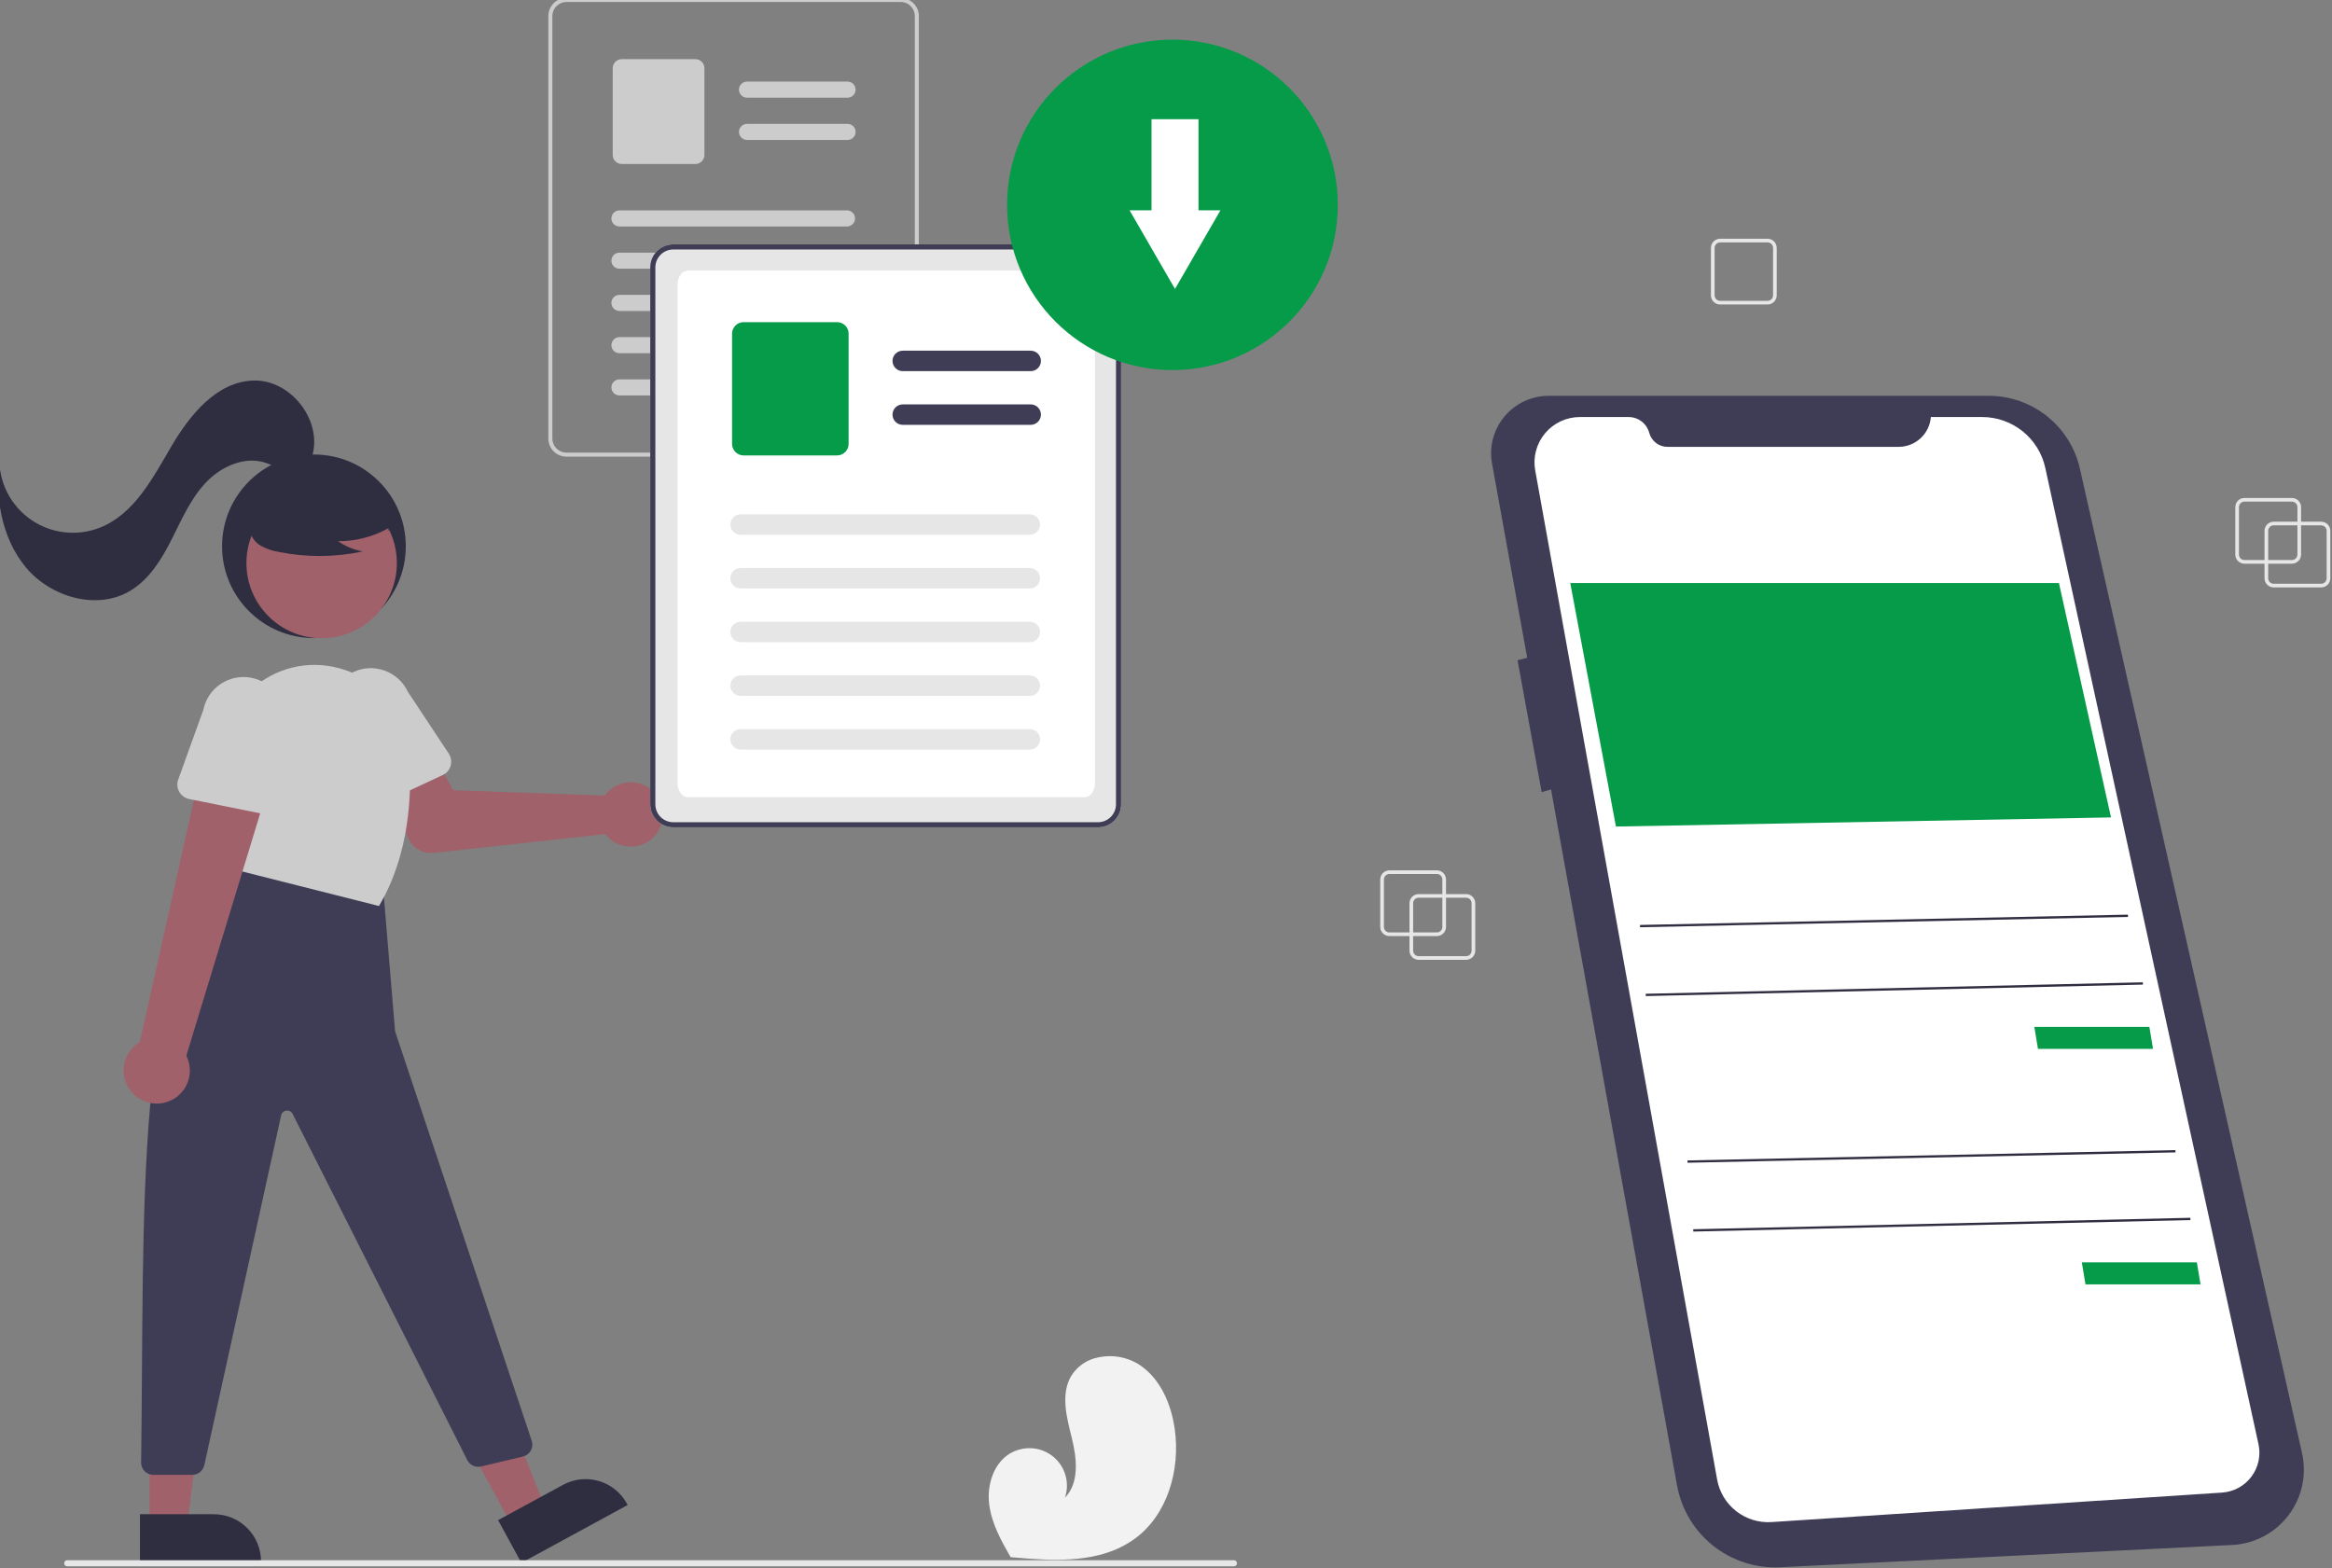 <svg width="565" height="380" viewBox="0 0 565 380" fill="none" xmlns="http://www.w3.org/2000/svg">
<rect x="0" y="0" width="565" height="380" fill="#808080" stroke="none"/>
<g clip-path="url(#clip0_5_689)">
<path d="M76.06 154.595C88.352 154.595 98.317 144.638 98.317 132.356C98.317 120.075 88.352 110.118 76.06 110.118C63.767 110.118 53.803 120.075 53.803 132.356C53.803 144.638 63.767 154.595 76.06 154.595Z" fill="#2F2E41"/>
<path d="M77.93 154.637C87.993 154.637 96.152 146.486 96.152 136.43C96.152 126.375 87.993 118.224 77.93 118.224C67.866 118.224 59.707 126.375 59.707 136.43C59.707 146.486 67.866 154.637 77.93 154.637Z" fill="#A0616A"/>
<path d="M147.327 191.81C147.037 192.101 146.771 192.414 146.531 192.747L109.761 191.449L105.555 183.568L92.822 188.355L98.91 203.033C99.402 204.218 100.265 205.212 101.371 205.866C102.476 206.519 103.764 206.797 105.041 206.657L146.651 202.092C147.618 203.343 148.943 204.271 150.45 204.751C151.958 205.231 153.576 205.242 155.089 204.781C156.603 204.32 157.94 203.409 158.922 202.17C159.905 200.932 160.487 199.423 160.591 197.846C160.695 196.268 160.315 194.697 159.503 193.34C158.691 191.983 157.485 190.906 156.045 190.251C154.605 189.596 152.999 189.395 151.442 189.674C149.885 189.953 148.449 190.699 147.327 191.814V191.81Z" fill="#A0616A"/>
<path d="M87.924 195.442C87.455 195.232 87.037 194.924 86.699 194.538C86.361 194.152 86.11 193.697 85.963 193.206L80.844 176.031C80.288 174.853 79.969 173.576 79.907 172.275C79.845 170.973 80.04 169.672 80.481 168.446C80.922 167.22 81.601 166.093 82.478 165.129C83.356 164.165 84.415 163.384 85.594 162.829C86.775 162.274 88.052 161.957 89.355 161.896C90.657 161.835 91.959 162.031 93.186 162.473C94.413 162.914 95.54 163.593 96.504 164.471C97.468 165.348 98.25 166.407 98.804 167.586L108.725 182.586C109.008 183.014 109.195 183.498 109.274 184.005C109.353 184.512 109.322 185.03 109.183 185.524C109.043 186.018 108.799 186.476 108.466 186.867C108.134 187.258 107.721 187.573 107.255 187.79L90.903 195.417C90.438 195.634 89.931 195.749 89.417 195.753C88.904 195.756 88.395 195.65 87.927 195.439L87.924 195.442Z" fill="#CCCCCC"/>
<path d="M124.141 369.811L132.129 365.465L119.157 332.61L107.367 339.023L124.141 369.811Z" fill="#A0616A"/>
<path d="M120.683 368.312L136.415 359.755C137.732 359.039 139.177 358.589 140.668 358.431C142.158 358.273 143.666 358.409 145.103 358.833C146.541 359.257 147.881 359.96 149.047 360.901C150.213 361.842 151.182 363.004 151.899 364.319L152.077 364.645L126.317 378.655L120.683 368.312Z" fill="#2F2E41"/>
<path d="M36.233 369.846H45.328L49.656 334.793H36.227L36.233 369.846Z" fill="#A0616A"/>
<path d="M33.913 366.88H51.826C54.853 366.88 57.757 368.081 59.898 370.22C62.038 372.359 63.241 375.26 63.241 378.285V378.656H33.913L33.913 366.88Z" fill="#2F2E41"/>
<path d="M92.753 214.271L95.721 249.852L128.824 349.076C129.073 349.822 129.015 350.637 128.663 351.34C128.311 352.043 127.694 352.578 126.947 352.827C126.865 352.854 126.781 352.878 126.696 352.898L116.551 355.312C115.901 355.467 115.218 355.398 114.612 355.117C114.006 354.835 113.513 354.358 113.212 353.762L70.891 269.881C70.753 269.608 70.534 269.384 70.263 269.24C69.993 269.096 69.685 269.04 69.381 269.078C69.077 269.116 68.792 269.247 68.566 269.454C68.34 269.66 68.183 269.931 68.117 270.23L49.495 355.004C49.35 355.664 48.983 356.255 48.456 356.679C47.929 357.103 47.273 357.333 46.596 357.333H37.155C36.766 357.334 36.38 357.258 36.02 357.11C35.661 356.962 35.334 356.745 35.058 356.47C34.783 356.196 34.564 355.87 34.414 355.511C34.265 355.152 34.187 354.768 34.187 354.379C34.187 354.362 34.187 354.345 34.187 354.328C35.052 295.545 32.199 228.568 54.913 217.973L58.623 208.337L92.753 214.271Z" fill="#3F3D56"/>
<path d="M57.557 210.861L53.733 187.75C53.1 183.96 53.432 180.071 54.698 176.443C55.965 172.815 58.125 169.564 60.98 166.99C63.771 164.44 67.159 162.633 70.833 161.736C74.506 160.839 78.347 160.88 82 161.856C82.216 161.914 82.434 161.974 82.651 162.035C87.145 163.322 91.136 165.955 94.085 169.58C97.033 173.205 98.797 177.647 99.138 182.306C99.868 192.343 99.212 206.904 91.958 219.273L91.817 219.514L57.557 210.861Z" fill="#CCCCCC"/>
<path d="M96.057 126.754C91.893 129.622 86.95 131.148 81.893 131.127C83.697 132.377 85.751 133.221 87.913 133.602C81.189 135.043 74.24 135.082 67.5 133.717C66.002 133.477 64.556 132.981 63.226 132.25C62.564 131.881 61.986 131.376 61.532 130.768C61.078 130.161 60.756 129.465 60.589 128.726C60.144 126.169 62.134 123.847 64.206 122.282C67.378 119.922 71.036 118.296 74.914 117.522C78.792 116.747 82.794 116.844 86.63 117.804C89.135 118.452 91.644 119.544 93.271 121.555C94.898 123.565 95.38 126.663 93.83 128.733L96.057 126.754Z" fill="#2F2E41"/>
<path d="M75.768 110.008C77.88 101.484 70.309 92.019 61.523 92.196C52.61 92.376 46.051 100.424 41.542 108.107C37.034 115.79 32.554 124.502 24.279 127.81C21.54 128.905 18.572 129.303 15.641 128.97C12.71 128.636 9.907 127.581 7.485 125.899C5.062 124.217 3.095 121.961 1.76 119.333C0.425 116.704 -0.236 113.786 -0.164 110.839C-1.277 120.174 0.264 130.275 6.29 137.496C12.317 144.716 23.527 147.97 31.59 143.118C36.189 140.346 39.134 135.529 41.559 130.738C43.985 125.947 46.143 120.895 49.818 116.977C53.492 113.059 59.175 110.46 64.289 112.108C66.319 112.762 68.141 114.035 70.238 114.425C72.335 114.815 74.976 113.817 75.262 111.705L75.768 110.008Z" fill="#2F2E41"/>
<path d="M31.846 264.522C31.09 263.637 30.537 262.596 30.227 261.474C29.917 260.352 29.856 259.175 30.05 258.027C30.244 256.88 30.688 255.788 31.35 254.83C32.012 253.872 32.876 253.07 33.881 252.482L49.688 181.69L65.723 188.266L45.144 255.782C46.026 257.536 46.233 259.552 45.725 261.448C45.217 263.344 44.03 264.987 42.389 266.066C40.748 267.144 38.767 267.583 36.824 267.299C34.88 267.014 33.109 266.026 31.846 264.522Z" fill="#A0616A"/>
<path d="M43.427 191.847C43.174 191.4 43.021 190.903 42.978 190.392C42.935 189.88 43.003 189.365 43.178 188.882L49.256 172.021C49.768 169.442 51.284 167.17 53.472 165.708C55.659 164.245 58.339 163.71 60.921 164.221C63.503 164.732 65.776 166.248 67.24 168.433C68.704 170.619 69.239 173.296 68.728 175.876L67.804 193.831C67.778 194.344 67.641 194.844 67.403 195.299C67.166 195.754 66.833 196.153 66.427 196.468C66.022 196.782 65.553 197.006 65.053 197.124C64.553 197.241 64.034 197.25 63.531 197.149L45.836 193.59C45.332 193.489 44.856 193.281 44.441 192.979C44.025 192.678 43.68 192.29 43.428 191.843L43.427 191.847Z" fill="#CCCCCC"/>
<path d="M222.285 2.214C221.948 1.415 221.384 0.732 220.663 0.25C219.942 -0.232 219.095 -0.492 218.228 -0.499H137.24C136.076 -0.498 134.959 -0.036 134.136 0.787C133.313 1.609 132.85 2.724 132.85 3.887V106.254C132.85 107.417 133.313 108.533 134.136 109.355C134.959 110.177 136.076 110.64 137.24 110.64H218.228C219.392 110.639 220.507 110.176 221.33 109.354C222.153 108.532 222.616 107.417 222.618 106.254V3.889C222.62 3.314 222.507 2.744 222.285 2.214ZM221.643 106.253C221.641 107.157 221.281 108.024 220.641 108.663C220.002 109.302 219.135 109.662 218.23 109.663H137.24C136.335 109.663 135.467 109.304 134.827 108.665C134.187 108.025 133.827 107.158 133.827 106.253V3.889C133.829 2.985 134.189 2.119 134.829 1.48C135.468 0.841 136.335 0.481 137.24 0.479H218.228C218.91 0.482 219.577 0.688 220.141 1.071C220.706 1.454 221.144 1.996 221.398 2.629C221.448 2.755 221.491 2.883 221.527 3.013C221.604 3.301 221.644 3.597 221.644 3.894L221.643 106.253Z" fill="#CCCCCC"/>
<path d="M205.382 23.671H180.988C180.47 23.671 179.974 23.466 179.608 23.1C179.242 22.735 179.036 22.239 179.036 21.721C179.036 21.204 179.242 20.708 179.608 20.343C179.974 19.977 180.47 19.771 180.988 19.771H205.381C205.892 19.782 206.379 19.991 206.737 20.356C207.094 20.721 207.295 21.211 207.295 21.721C207.295 22.232 207.094 22.722 206.737 23.087C206.379 23.452 205.893 23.662 205.382 23.671Z" fill="#CCCCCC"/>
<path d="M205.382 33.908H180.988C180.47 33.908 179.974 33.703 179.608 33.337C179.242 32.972 179.036 32.476 179.036 31.959C179.036 31.441 179.242 30.945 179.608 30.58C179.974 30.214 180.47 30.009 180.988 30.009H205.381C205.892 30.019 206.379 30.228 206.737 30.593C207.094 30.958 207.295 31.448 207.295 31.959C207.295 32.469 207.094 32.959 206.737 33.324C206.379 33.689 205.893 33.898 205.382 33.908Z" fill="#CCCCCC"/>
<path d="M168.474 39.737H150.644C150.062 39.736 149.504 39.505 149.092 39.094C148.681 38.683 148.449 38.125 148.449 37.544V16.525C148.449 15.943 148.681 15.386 149.092 14.974C149.504 14.563 150.062 14.332 150.644 14.331H168.474C169.056 14.332 169.614 14.563 170.026 14.975C170.437 15.386 170.669 15.943 170.67 16.525V37.544C170.669 38.125 170.438 38.683 170.026 39.094C169.614 39.505 169.056 39.736 168.474 39.737Z" fill="#CCCCCC"/>
<path d="M205.212 54.869H150.082C149.565 54.869 149.068 54.663 148.702 54.298C148.336 53.932 148.131 53.436 148.131 52.919C148.131 52.402 148.336 51.906 148.702 51.54C149.068 51.174 149.565 50.969 150.082 50.969H205.212C205.729 50.969 206.226 51.174 206.592 51.54C206.958 51.906 207.163 52.402 207.163 52.919C207.163 53.436 206.958 53.932 206.592 54.298C206.226 54.663 205.729 54.869 205.212 54.869Z" fill="#CCCCCC"/>
<path d="M205.212 65.109H150.082C149.565 65.109 149.068 64.903 148.702 64.538C148.336 64.172 148.131 63.676 148.131 63.159C148.131 62.642 148.336 62.146 148.702 61.78C149.068 61.414 149.565 61.209 150.082 61.209H205.212C205.729 61.209 206.226 61.414 206.592 61.78C206.958 62.146 207.163 62.642 207.163 63.159C207.163 63.676 206.958 64.172 206.592 64.538C206.226 64.903 205.729 65.109 205.212 65.109Z" fill="#CCCCCC"/>
<path d="M205.212 75.342H150.082C149.565 75.342 149.068 75.137 148.702 74.771C148.336 74.405 148.131 73.909 148.131 73.392C148.131 72.875 148.336 72.379 148.702 72.013C149.068 71.648 149.565 71.442 150.082 71.442H205.212C205.729 71.442 206.226 71.648 206.592 72.013C206.958 72.379 207.163 72.875 207.163 73.392C207.163 73.909 206.958 74.405 206.592 74.771C206.226 75.137 205.729 75.342 205.212 75.342Z" fill="#CCCCCC"/>
<path d="M205.212 85.582H150.082C149.565 85.582 149.068 85.376 148.702 85.01C148.336 84.645 148.131 84.149 148.131 83.632C148.131 83.114 148.336 82.618 148.702 82.253C149.068 81.887 149.565 81.682 150.082 81.682H205.212C205.729 81.682 206.226 81.887 206.592 82.253C206.958 82.618 207.163 83.114 207.163 83.632C207.163 84.149 206.958 84.645 206.592 85.01C206.226 85.376 205.729 85.582 205.212 85.582Z" fill="#CCCCCC"/>
<path d="M205.212 95.816H150.082C149.565 95.816 149.068 95.61 148.702 95.244C148.336 94.879 148.131 94.383 148.131 93.866C148.131 93.348 148.336 92.853 148.702 92.487C149.068 92.121 149.565 91.916 150.082 91.916H205.212C205.729 91.916 206.226 92.121 206.592 92.487C206.958 92.853 207.163 93.348 207.163 93.866C207.163 94.383 206.958 94.879 206.592 95.244C206.226 95.61 205.729 95.816 205.212 95.816Z" fill="#CCCCCC"/>
<path d="M271.198 62.656C270.77 61.641 270.053 60.773 269.137 60.161C268.22 59.548 267.144 59.217 266.041 59.209H163.119C161.64 59.21 160.221 59.798 159.175 60.843C158.129 61.888 157.541 63.306 157.54 64.784V194.878C157.541 196.356 158.129 197.774 159.175 198.819C160.221 199.864 161.64 200.452 163.119 200.452H266.045C267.524 200.45 268.942 199.863 269.988 198.818C271.034 197.773 271.622 196.356 271.624 194.878V64.784C271.627 64.054 271.483 63.33 271.201 62.656H271.198Z" fill="#E6E6E6"/>
<path d="M262.817 193.148H166.632C165.246 193.147 164.161 191.632 164.161 189.699V69.019C164.162 67.085 165.248 65.57 166.632 65.57H262.817C264.204 65.572 265.289 67.087 265.289 69.019V189.699C265.288 191.633 264.202 193.148 262.817 193.148Z" fill="white"/>
<path d="M271.198 62.656C270.77 61.641 270.053 60.773 269.137 60.161C268.22 59.548 267.144 59.217 266.041 59.209H163.119C161.64 59.21 160.221 59.798 159.175 60.843C158.129 61.888 157.541 63.306 157.54 64.784V194.878C157.541 196.356 158.129 197.774 159.175 198.819C160.221 199.864 161.64 200.452 163.119 200.452H266.045C267.524 200.45 268.942 199.863 269.988 198.818C271.034 197.773 271.622 196.356 271.624 194.878V64.784C271.627 64.054 271.483 63.33 271.201 62.656H271.198ZM270.382 194.878C270.38 196.028 269.923 197.13 269.109 197.943C268.295 198.756 267.192 199.213 266.041 199.215H163.119C161.968 199.214 160.865 198.758 160.051 197.945C159.237 197.132 158.78 196.029 158.779 194.88V64.785C158.781 63.635 159.238 62.533 160.052 61.72C160.866 60.907 161.969 60.45 163.119 60.448H266.045C266.912 60.451 267.758 60.713 268.476 61.199C269.193 61.684 269.749 62.373 270.074 63.176C270.137 63.336 270.191 63.499 270.237 63.665C270.335 64.03 270.385 64.407 270.385 64.785L270.382 194.878Z" fill="#3F3D56"/>
<path d="M249.719 89.924H218.718C218.06 89.924 217.429 89.663 216.964 89.198C216.499 88.734 216.237 88.103 216.237 87.446C216.237 86.789 216.499 86.159 216.964 85.694C217.429 85.229 218.06 84.968 218.718 84.968H249.719C250.377 84.968 251.008 85.229 251.473 85.694C251.938 86.159 252.199 86.789 252.199 87.446C252.199 88.103 251.938 88.734 251.473 89.198C251.008 89.663 250.377 89.924 249.719 89.924Z" fill="#3F3D56"/>
<path d="M249.719 102.934H218.718C218.06 102.934 217.429 102.673 216.964 102.208C216.499 101.743 216.237 101.113 216.237 100.456C216.237 99.798 216.499 99.168 216.964 98.703C217.429 98.239 218.06 97.978 218.718 97.978H249.719C250.377 97.978 251.008 98.239 251.473 98.703C251.938 99.168 252.199 99.798 252.199 100.456C252.199 101.113 251.938 101.743 251.473 102.208C251.008 102.673 250.377 102.934 249.719 102.934Z" fill="#3F3D56"/>
<path d="M202.811 110.341H180.155C179.415 110.34 178.706 110.046 178.183 109.524C177.66 109.001 177.366 108.292 177.365 107.553V80.841C177.366 80.102 177.66 79.393 178.183 78.87C178.706 78.347 179.415 78.053 180.155 78.053H202.811C203.551 78.053 204.26 78.347 204.783 78.87C205.306 79.393 205.6 80.102 205.601 80.841V107.553C205.6 108.292 205.306 109.001 204.783 109.524C204.26 110.046 203.551 110.34 202.811 110.341Z" fill="#059B49"/>
<path d="M249.504 129.572H179.441C178.783 129.572 178.152 129.311 177.687 128.846C177.222 128.382 176.96 127.751 176.96 127.094C176.96 126.437 177.222 125.807 177.687 125.342C178.152 124.877 178.783 124.616 179.441 124.616H249.504C250.162 124.616 250.793 124.877 251.258 125.342C251.723 125.807 251.984 126.437 251.984 127.094C251.984 127.751 251.723 128.382 251.258 128.846C250.793 129.311 250.162 129.572 249.504 129.572Z" fill="#E6E6E6"/>
<path d="M249.504 142.582H179.441C178.783 142.583 178.151 142.324 177.685 141.861C177.218 141.397 176.955 140.768 176.954 140.11C176.952 139.453 177.211 138.822 177.675 138.356C178.139 137.89 178.769 137.627 179.427 137.625H249.504C250.162 137.625 250.793 137.886 251.258 138.351C251.723 138.816 251.984 139.446 251.984 140.103C251.984 140.761 251.723 141.391 251.258 141.856C250.793 142.32 250.162 142.582 249.504 142.582Z" fill="#E6E6E6"/>
<path d="M249.504 155.591H179.441C178.783 155.591 178.152 155.33 177.687 154.865C177.222 154.4 176.96 153.77 176.96 153.113C176.96 152.456 177.222 151.825 177.687 151.361C178.152 150.896 178.783 150.635 179.441 150.635H249.504C250.162 150.633 250.794 150.892 251.26 151.356C251.726 151.819 251.989 152.449 251.991 153.106C251.993 153.763 251.734 154.394 251.27 154.86C250.806 155.326 250.176 155.589 249.518 155.591H249.504Z" fill="#E6E6E6"/>
<path d="M249.504 168.6H179.441C179.115 168.601 178.792 168.538 178.491 168.414C178.19 168.291 177.916 168.109 177.685 167.88C177.454 167.65 177.27 167.377 177.145 167.077C177.019 166.777 176.954 166.455 176.954 166.129C176.953 165.804 177.016 165.481 177.14 165.18C177.263 164.879 177.445 164.606 177.675 164.375C177.905 164.144 178.178 163.961 178.478 163.836C178.779 163.71 179.101 163.645 179.427 163.644H249.504C250.162 163.644 250.793 163.905 251.258 164.37C251.723 164.835 251.984 165.465 251.984 166.122C251.984 166.78 251.723 167.41 251.258 167.875C250.793 168.339 250.162 168.6 249.504 168.6Z" fill="#E6E6E6"/>
<path d="M249.504 181.61H179.441C178.783 181.612 178.151 181.352 177.685 180.889C177.218 180.425 176.955 179.796 176.954 179.139C176.952 178.481 177.211 177.85 177.675 177.384C178.139 176.918 178.769 176.655 179.427 176.654H249.504C250.162 176.654 250.793 176.915 251.258 177.379C251.723 177.844 251.984 178.475 251.984 179.132C251.984 179.789 251.723 180.419 251.258 180.884C250.793 181.349 250.162 181.61 249.504 181.61Z" fill="#E6E6E6"/>
<path d="M284.063 89.662C306.19 89.662 324.127 71.74 324.127 49.633C324.127 27.526 306.19 9.604 284.063 9.604C261.937 9.604 244 27.526 244 49.633C244 71.74 261.937 89.662 284.063 89.662Z" fill="#059B49"/>
<path d="M290.373 50.96V28.877H278.991V50.96H273.677L279.179 60.482L284.682 70.005L290.186 60.482L295.688 50.959L290.373 50.96Z" fill="white"/>
<path d="M298.956 379.501H16.287C16.09 379.501 15.901 379.423 15.762 379.284C15.623 379.145 15.545 378.957 15.545 378.76C15.545 378.563 15.623 378.375 15.762 378.236C15.901 378.097 16.09 378.019 16.287 378.019H298.956C299.153 378.019 299.342 378.097 299.481 378.236C299.62 378.375 299.698 378.563 299.698 378.76C299.698 378.957 299.62 379.145 299.481 379.284C299.342 379.423 299.153 379.501 298.956 379.501Z" fill="#E6E6E6"/>
<path d="M274.806 372.909C267.684 378.035 258.455 378.292 249.535 377.663C248.289 377.575 247.052 377.472 245.825 377.361H245.8C245.742 377.355 245.683 377.35 245.626 377.346L244.869 377.272L244.929 377.385L245.114 377.735C245.047 377.618 244.981 377.503 244.914 377.386C244.895 377.351 244.872 377.315 244.853 377.28C242.542 373.262 240.253 369.097 239.666 364.508C239.061 359.745 240.76 354.353 244.955 352.012C245.505 351.706 246.087 351.462 246.692 351.285C246.942 351.211 247.197 351.147 247.454 351.093C249.028 350.743 250.666 350.819 252.2 351.312C253.735 351.805 255.11 352.698 256.185 353.898C257.259 355.099 257.995 356.563 258.315 358.142C258.635 359.72 258.529 361.355 258.006 362.879C261.563 359.235 260.9 353.324 259.673 348.383C258.446 343.443 256.955 337.945 259.455 333.508C260.163 332.318 261.115 331.291 262.249 330.495C263.383 329.698 264.672 329.151 266.033 328.888C266.116 328.871 266.201 328.852 266.285 328.836C269.553 328.175 272.95 328.77 275.798 330.502C281.043 333.804 283.737 340.065 284.611 346.198C286.02 356.067 282.903 367.082 274.806 372.909Z" fill="#F2F2F2"/>
<path d="M562.376 142.322H550.867C550.28 142.322 549.718 142.089 549.303 141.674C548.888 141.259 548.654 140.697 548.654 140.111V128.612C548.654 128.026 548.888 127.464 549.303 127.049C549.718 126.634 550.28 126.401 550.867 126.401H562.376C562.963 126.401 563.525 126.634 563.94 127.049C564.355 127.464 564.589 128.026 564.589 128.612V140.111C564.589 140.697 564.355 141.259 563.94 141.674C563.525 142.089 562.963 142.322 562.376 142.322ZM550.867 127.285C550.515 127.285 550.177 127.425 549.928 127.674C549.679 127.923 549.539 128.26 549.539 128.612V140.111C549.539 140.463 549.679 140.8 549.928 141.049C550.177 141.298 550.515 141.438 550.867 141.438H562.376C562.728 141.438 563.066 141.298 563.315 141.049C563.564 140.8 563.704 140.463 563.704 140.111V128.612C563.704 128.26 563.564 127.923 563.315 127.674C563.066 127.425 562.728 127.285 562.376 127.285H550.867Z" fill="#E6E6E6"/>
<path d="M428.251 73.77H416.742C416.155 73.769 415.593 73.536 415.178 73.121C414.763 72.707 414.53 72.145 414.529 71.558V60.059C414.53 59.473 414.763 58.911 415.178 58.496C415.593 58.082 416.155 57.848 416.742 57.848H428.251C428.838 57.848 429.401 58.082 429.816 58.496C430.23 58.911 430.464 59.473 430.465 60.059V71.558C430.464 72.145 430.23 72.707 429.816 73.121C429.401 73.536 428.838 73.769 428.251 73.77ZM416.742 58.732C416.39 58.733 416.053 58.873 415.804 59.121C415.555 59.37 415.415 59.707 415.414 60.059V71.558C415.415 71.91 415.555 72.247 415.804 72.496C416.053 72.745 416.39 72.885 416.742 72.885H428.251C428.603 72.885 428.941 72.745 429.19 72.496C429.439 72.247 429.579 71.91 429.579 71.558V60.059C429.579 59.707 429.439 59.37 429.19 59.121C428.941 58.873 428.603 58.733 428.251 58.732H416.742Z" fill="#E6E6E6"/>
<path d="M555.293 136.573H543.784C543.198 136.572 542.635 136.339 542.22 135.924C541.805 135.51 541.572 134.948 541.571 134.361V122.862C541.572 122.276 541.805 121.714 542.22 121.299C542.635 120.885 543.198 120.652 543.784 120.651H555.293C555.88 120.652 556.443 120.885 556.858 121.299C557.273 121.714 557.506 122.276 557.507 122.862V134.361C557.506 134.948 557.273 135.51 556.858 135.924C556.443 136.339 555.88 136.572 555.293 136.573ZM543.784 121.535C543.432 121.536 543.095 121.676 542.846 121.924C542.597 122.173 542.457 122.51 542.456 122.862V134.361C542.457 134.713 542.597 135.05 542.846 135.299C543.095 135.548 543.432 135.688 543.784 135.688H555.293C555.646 135.688 555.983 135.548 556.232 135.299C556.481 135.05 556.621 134.713 556.621 134.361V122.862C556.621 122.51 556.481 122.173 556.232 121.924C555.983 121.676 555.646 121.536 555.293 121.535H543.784Z" fill="#E6E6E6"/>
<path d="M355.213 232.547H343.704C343.117 232.546 342.555 232.313 342.14 231.898C341.725 231.484 341.491 230.922 341.491 230.335V218.836C341.491 218.25 341.725 217.688 342.14 217.273C342.555 216.859 343.117 216.625 343.704 216.625H355.213C355.8 216.625 356.362 216.859 356.777 217.273C357.192 217.688 357.426 218.25 357.426 218.836V230.335C357.426 230.922 357.192 231.484 356.777 231.898C356.362 232.313 355.8 232.546 355.213 232.547ZM343.704 217.509C343.352 217.51 343.014 217.65 342.765 217.898C342.516 218.147 342.376 218.484 342.376 218.836V230.335C342.376 230.687 342.516 231.024 342.765 231.273C343.014 231.522 343.352 231.662 343.704 231.662H355.213C355.565 231.662 355.903 231.522 356.152 231.273C356.401 231.024 356.541 230.687 356.541 230.335V218.836C356.541 218.484 356.401 218.147 356.152 217.898C355.903 217.65 355.565 217.51 355.213 217.509H343.704Z" fill="#E6E6E6"/>
<path d="M348.131 226.797H336.621C336.035 226.796 335.472 226.563 335.057 226.149C334.642 225.734 334.409 225.172 334.408 224.586V213.086C334.409 212.5 334.642 211.938 335.057 211.523C335.472 211.109 336.035 210.876 336.621 210.875H348.131C348.717 210.876 349.28 211.109 349.695 211.523C350.11 211.938 350.343 212.5 350.344 213.086V224.586C350.343 225.172 350.11 225.734 349.695 226.149C349.28 226.563 348.717 226.796 348.131 226.797ZM336.621 211.76C336.269 211.76 335.932 211.9 335.683 212.149C335.434 212.397 335.294 212.735 335.294 213.086V224.586C335.294 224.937 335.434 225.275 335.683 225.523C335.932 225.772 336.269 225.912 336.621 225.912H348.131C348.483 225.912 348.82 225.772 349.069 225.523C349.318 225.275 349.458 224.937 349.459 224.586V213.086C349.458 212.735 349.318 212.397 349.069 212.149C348.82 211.9 348.483 211.76 348.131 211.76H336.621Z" fill="#E6E6E6"/>
<path d="M375.323 95.9H481.833C486.972 95.9 491.959 97.648 495.973 100.855C499.987 104.062 502.79 108.538 503.92 113.548L557.737 352.052C558.324 354.654 558.335 357.352 557.768 359.958C557.201 362.564 556.07 365.014 554.455 367.137C552.84 369.26 550.779 371.005 548.418 372.248C546.057 373.492 543.452 374.204 540.786 374.335L431.294 379.725C425.431 380.014 419.663 378.161 415.066 374.513C410.47 370.865 407.359 365.671 406.314 359.899L375.786 191.274L373.515 191.922L367.673 159.961L370.011 159.377L361.49 112.308C361.125 110.292 361.209 108.22 361.737 106.24C362.266 104.261 363.225 102.422 364.546 100.855C365.867 99.288 367.518 98.032 369.38 97.175C371.243 96.319 373.272 95.884 375.323 95.9Z" fill="#3F3D56"/>
<path d="M467.811 101.042H480.244C483.814 101.042 487.277 102.262 490.058 104.5C492.839 106.737 494.77 109.858 495.531 113.343L547.188 349.902C547.486 351.264 547.486 352.674 547.188 354.036C546.89 355.398 546.301 356.679 545.462 357.793C544.623 358.907 543.553 359.827 542.325 360.489C541.098 361.152 539.742 361.542 538.35 361.634L429.211 368.78C426.132 368.982 423.087 368.044 420.656 366.145C418.225 364.246 416.579 361.519 416.032 358.485L371.953 113.979C371.667 112.396 371.733 110.77 372.145 109.216C372.558 107.662 373.306 106.217 374.338 104.983C375.371 103.749 376.661 102.757 378.119 102.076C379.577 101.395 381.167 101.042 382.776 101.042H394.571C395.713 101.042 396.822 101.418 397.728 102.112C398.634 102.806 399.286 103.779 399.583 104.88C399.845 105.852 400.421 106.711 401.22 107.324C402.02 107.936 403 108.268 404.008 108.268H460.001C461.974 108.268 463.875 107.524 465.323 106.184C466.771 104.844 467.659 103.008 467.811 101.042Z" fill="white"/>
<path d="M380.444 141.264H498.844L511.458 198.049L391.511 200.26L380.444 141.264Z" fill="#059B49"/>
<path d="M492.879 248.802H520.754L521.639 254.134H493.764L492.879 248.802Z" fill="#059B49"/>
<path d="M515.558 221.603L397.341 224.104L397.352 224.66L515.57 222.159L515.558 221.603Z" fill="#2F2E41"/>
<path d="M519.174 238L398.731 240.78L398.744 241.335L519.187 238.556L519.174 238Z" fill="#2F2E41"/>
<path d="M504.388 305.856H532.263L533.148 311.187H505.273L504.388 305.856Z" fill="#059B49"/>
<path d="M527.067 278.657L408.85 281.158L408.862 281.714L527.079 279.212L527.067 278.657Z" fill="#2F2E41"/>
<path d="M530.683 295.054L410.24 297.833L410.253 298.389L530.696 295.61L530.683 295.054Z" fill="#2F2E41"/>
</g>
<defs>
<clipPath id="clip0_5_689">
<rect width="565" height="380" fill="white"/>
</clipPath>
</defs>
</svg>
